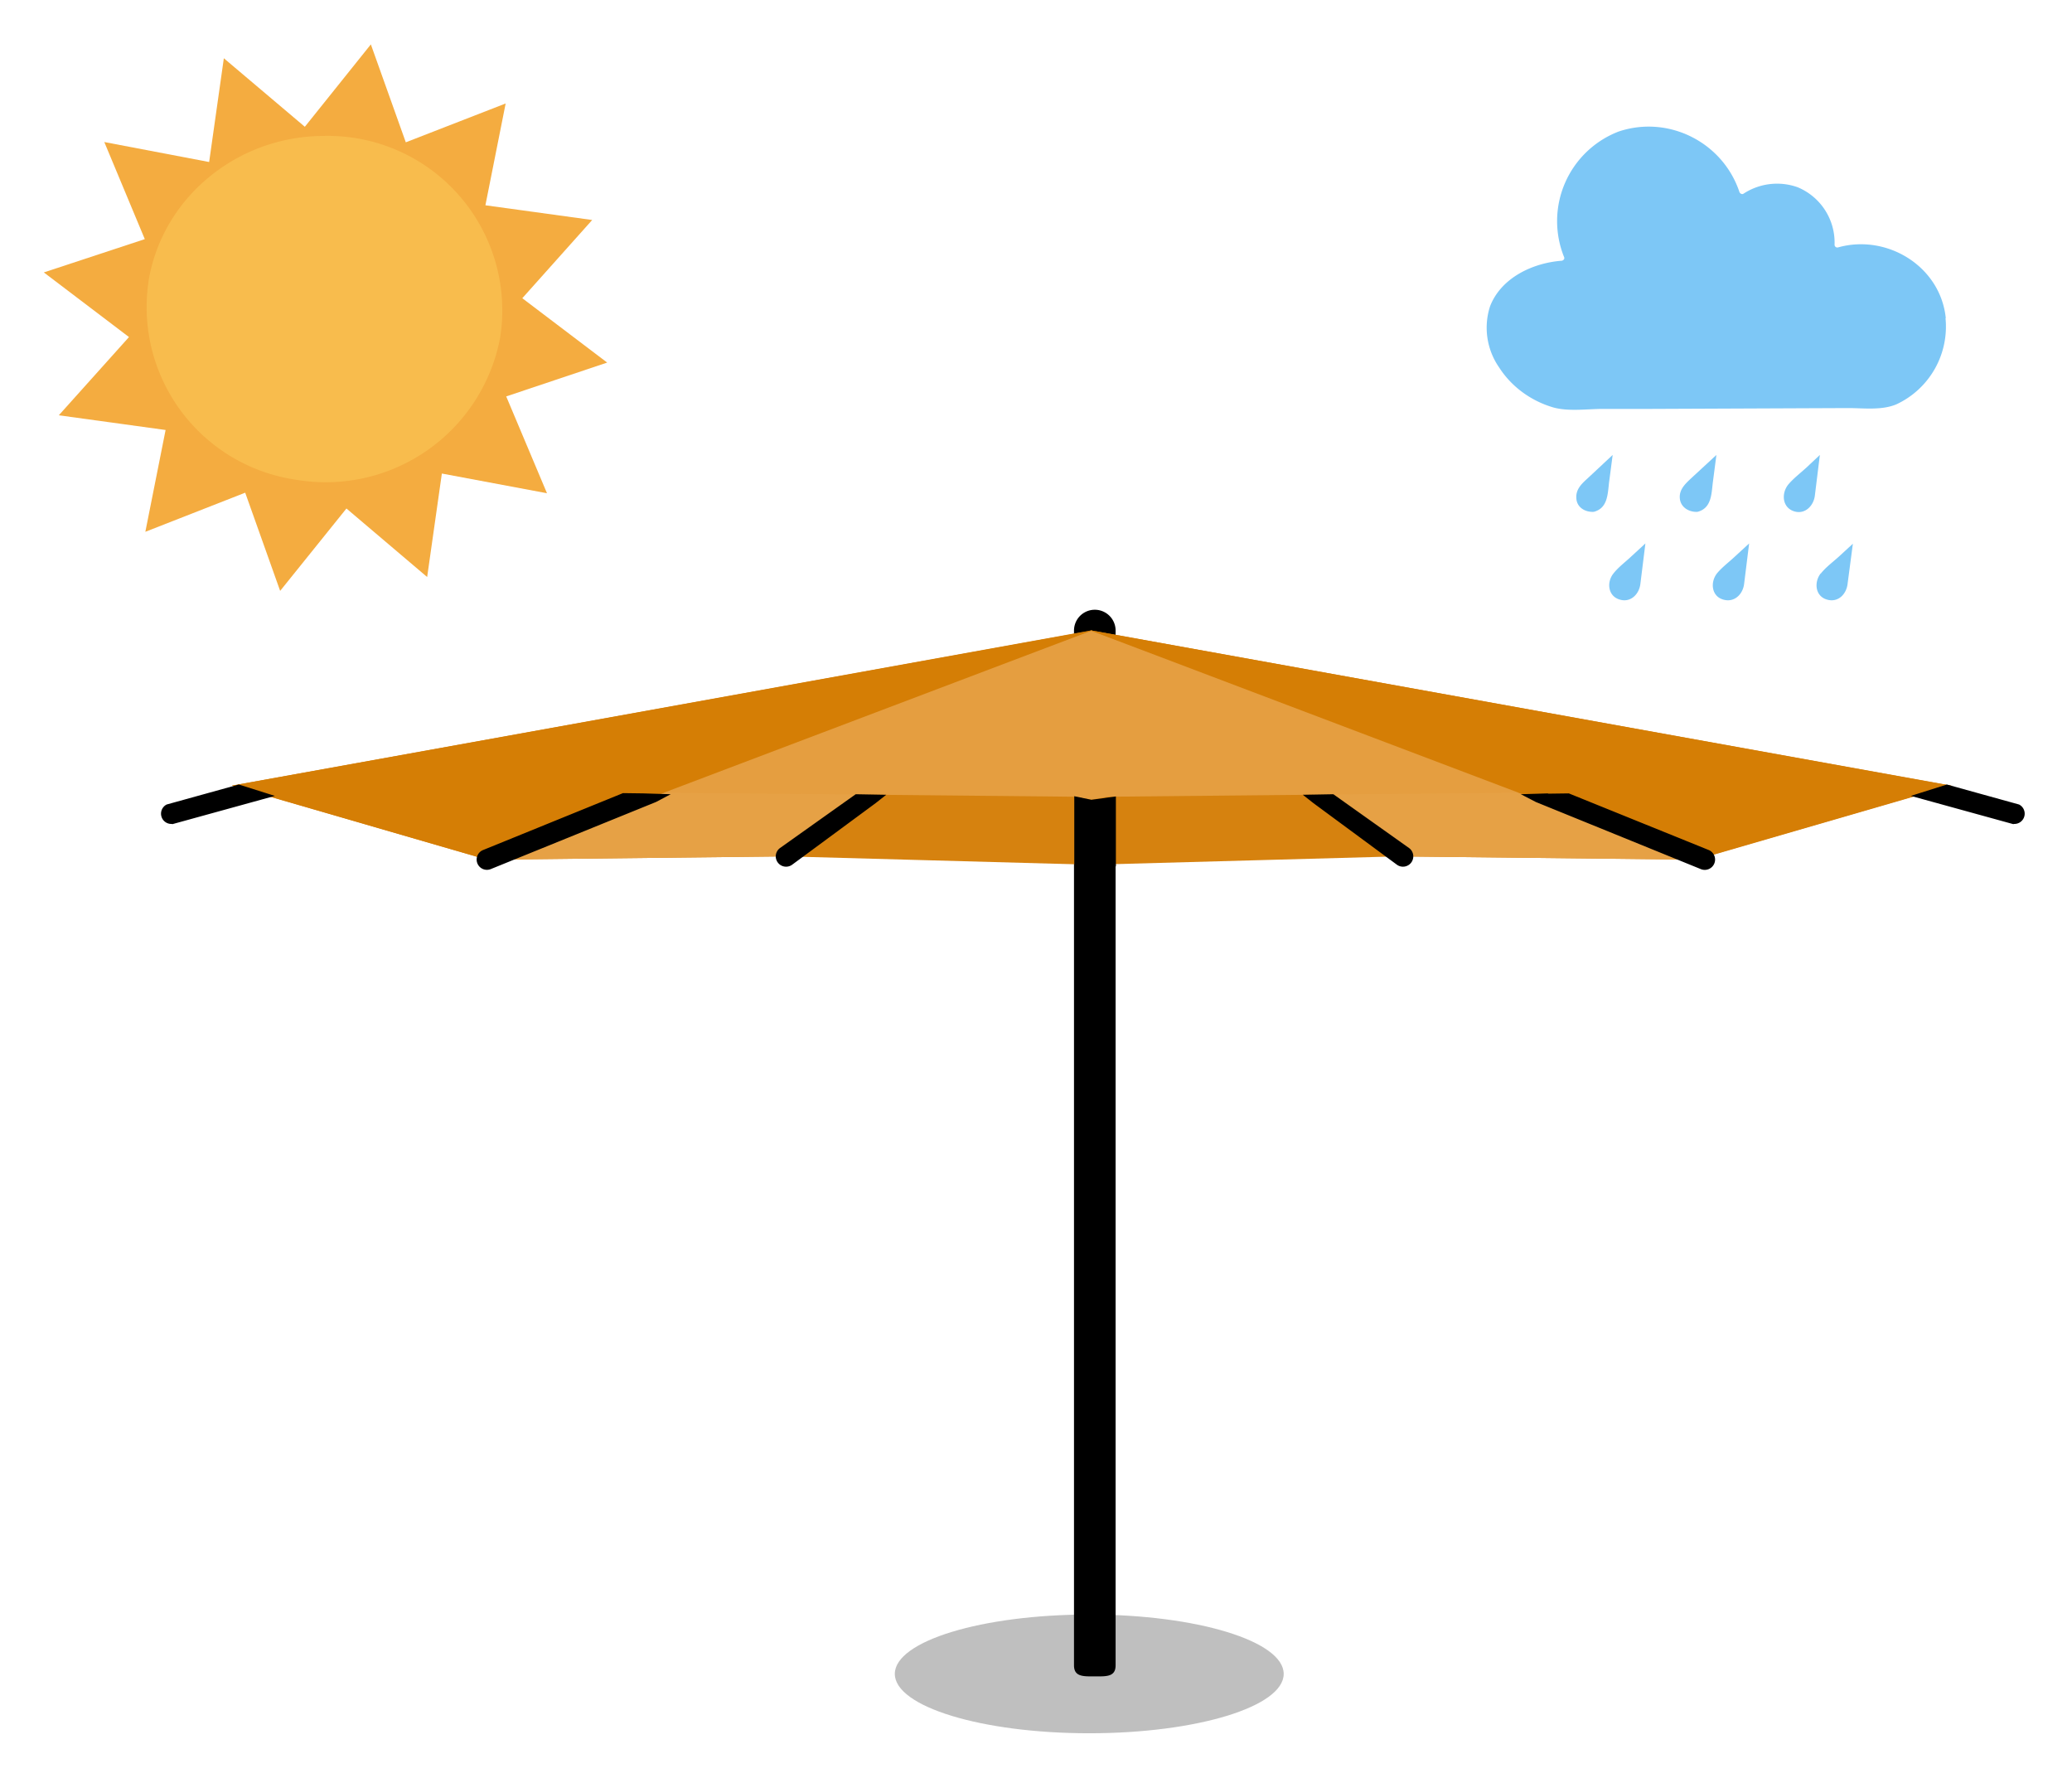 <?xml version="1.0" encoding="UTF-8" standalone="no"?><svg xmlns="http://www.w3.org/2000/svg" xml:space="preserve" style="fill-rule:evenodd;clip-rule:evenodd;stroke-linejoin:round;stroke-miterlimit:2" viewBox="0 0 747 641"><ellipse cx="392.7" cy="603.4" rx="70.1" ry="21.4" style="fill:#bfbfbf"/><path d="M387.2 227.3a7.5 7.5 0 0 1 15 0v373c0 4.2-3.3 4-7.5 4-4.1 0-7.5.2-7.5-4v-373Z"/><path d="M393.5 227.3h.1l310 55.9-92 26.7-107.8-1.2-109.5 3h-1.4l-109.5-3-107.8 1.2-92-26.7 310-55.9Z" style="fill:#d6820f"/><path d="M393.5 227.3h.1l-110.2 81.4-107.8 1.2 218-82.6Z" style="fill:#e6a145"/><path d="M393.5 227.3h.1l-.1 61-6.3-1.1-152.1-1.5 158.4-58.4Z" style="fill:#e59e40"/><path d="m83.6 283.2 310-56v.1l-218 82.6-92-26.7Z" style="fill:#d57e05"/><path d="m393.2 227.3 110.2 81.4 107.8 1.2-218-82.6Z" style="fill:#e6a145"/><path d="M393.2 227.3v61l6.4-1.1 152-1.5-158.4-58.4Z" style="fill:#e59e40"/><path d="m703.2 283.2-310-56v.1l218 82.6 92-26.7Z" style="fill:#d57e05"/><path d="m387.2 287 6.3 1.3 8.8-1.2v25.2h-15v-25.2ZM558.1 286l-9.8.3 5.4 2.8 59.5 24.2a3.7 3.7 0 0 0 2.8-6.9L565.6 286l-7.5.1ZM480.7 286.3l-11 .2 3.8 3 30.1 22.2a3.7 3.7 0 0 0 4.4-6l-27.3-19.4ZM726 297a3.7 3.7 0 0 0 1.9-7l-26-7.2-13 4.1 37 10.2ZM308.5 286.3l11 .2-3.8 3-30.1 22.2a3.7 3.7 0 0 1-4.4-6l27.3-19.4ZM62 297a3.7 3.7 0 0 1-1.9-7l26-7.2 13 4.1-37 10.2ZM232 286l9.8.3-5.3 2.8-59.6 24.2a3.7 3.7 0 0 1-2.7-6.9l50.4-20.5 7.5.1Z"/><path d="M109.9 45.7 80.7 21l-5.3 37.4-37.8-7.2 14.6 35-36.4 12 30.7 23.3-25.3 28.2 38.5 5.3-7.3 36.7 36-14.1L101 213l23.9-29.7L154 208l5.3-37.3 37.9 7.1-14.7-34.9 36.4-12.2-30.6-23.2 25.2-28.2L175 74l7.3-36.7-36 14L133.7 16l-23.8 29.7Z" style="fill:#f4ac40;fill-rule:nonzero"/><path d="M53.6 101.1a62.9 62.9 0 0 0 52.9 71.8 64 64 0 0 0 73.8-51.1A62.9 62.9 0 0 0 116.8 49c-30.8 0-58 21.7-63.2 52Z" style="fill:#f8bc4d;fill-rule:nonzero"/><path d="M617.5 174c-.5 4.2-.5 9.2-5.5 10.5-3 .2-6.2-1.6-6.4-5-.2-3.1 2-5.1 4-7l9.2-8.5-1.3 10Zm-35.8 32.7c-2.6 3.2-2 8.4 2.5 9.5 3.8 1 6.8-2.1 7.2-5.8l1.8-14.5-5 4.6c-2.1 2-4.7 3.9-6.5 6.2Zm-.3-42.7-9.1 8.5c-2.1 1.9-4.2 3.9-4 7 .1 3.4 3.2 5.2 6.3 5 5-1.3 5-6.3 5.5-10.6l1.3-9.9Zm37.6 42.7c-2.5 3.2-2 8.4 2.5 9.5 3.9 1 6.9-2.1 7.3-5.8l1.8-14.5-5 4.6c-2.1 2-4.7 3.9-6.6 6.2Zm37.1-42.7-4.9 4.6c-2.2 2-4.8 4-6.6 6.2-2.5 3.3-2 8.4 2.5 9.6 3.8 1 6.8-2.2 7.2-5.8l1.8-14.6Zm.3 42.7c-2.5 3.2-2 8.4 2.5 9.5 3.9 1 6.8-2.1 7.2-5.8L668 196l-5 4.6c-2.2 2-4.8 3.9-6.6 6.2Zm45-92a30.9 30.9 0 0 1-17.6 31c-5.3 2.3-11.9 1.4-17.5 1.4l-70.9.3H578c-5.7 0-12.4 1-17.9-.5-8-2.3-15.1-7.4-19.6-14.4a25.1 25.1 0 0 1-3.3-22.1c4-10.3 15.4-15.6 25.7-16.4.6 0 1.3-.6 1-1.3a34.6 34.6 0 0 1 19.7-45.3c18-6 37.5 3.9 43.5 21.8.2.6 1 1 1.5.6a22.1 22.1 0 0 1 19.5-2.3 21.6 21.6 0 0 1 13.3 20.7 1 1 0 0 0 1.2 1c17.7-5 37 6.8 38.9 25.5Z" style="fill:#7dc7f6;fill-rule:nonzero"/></svg>